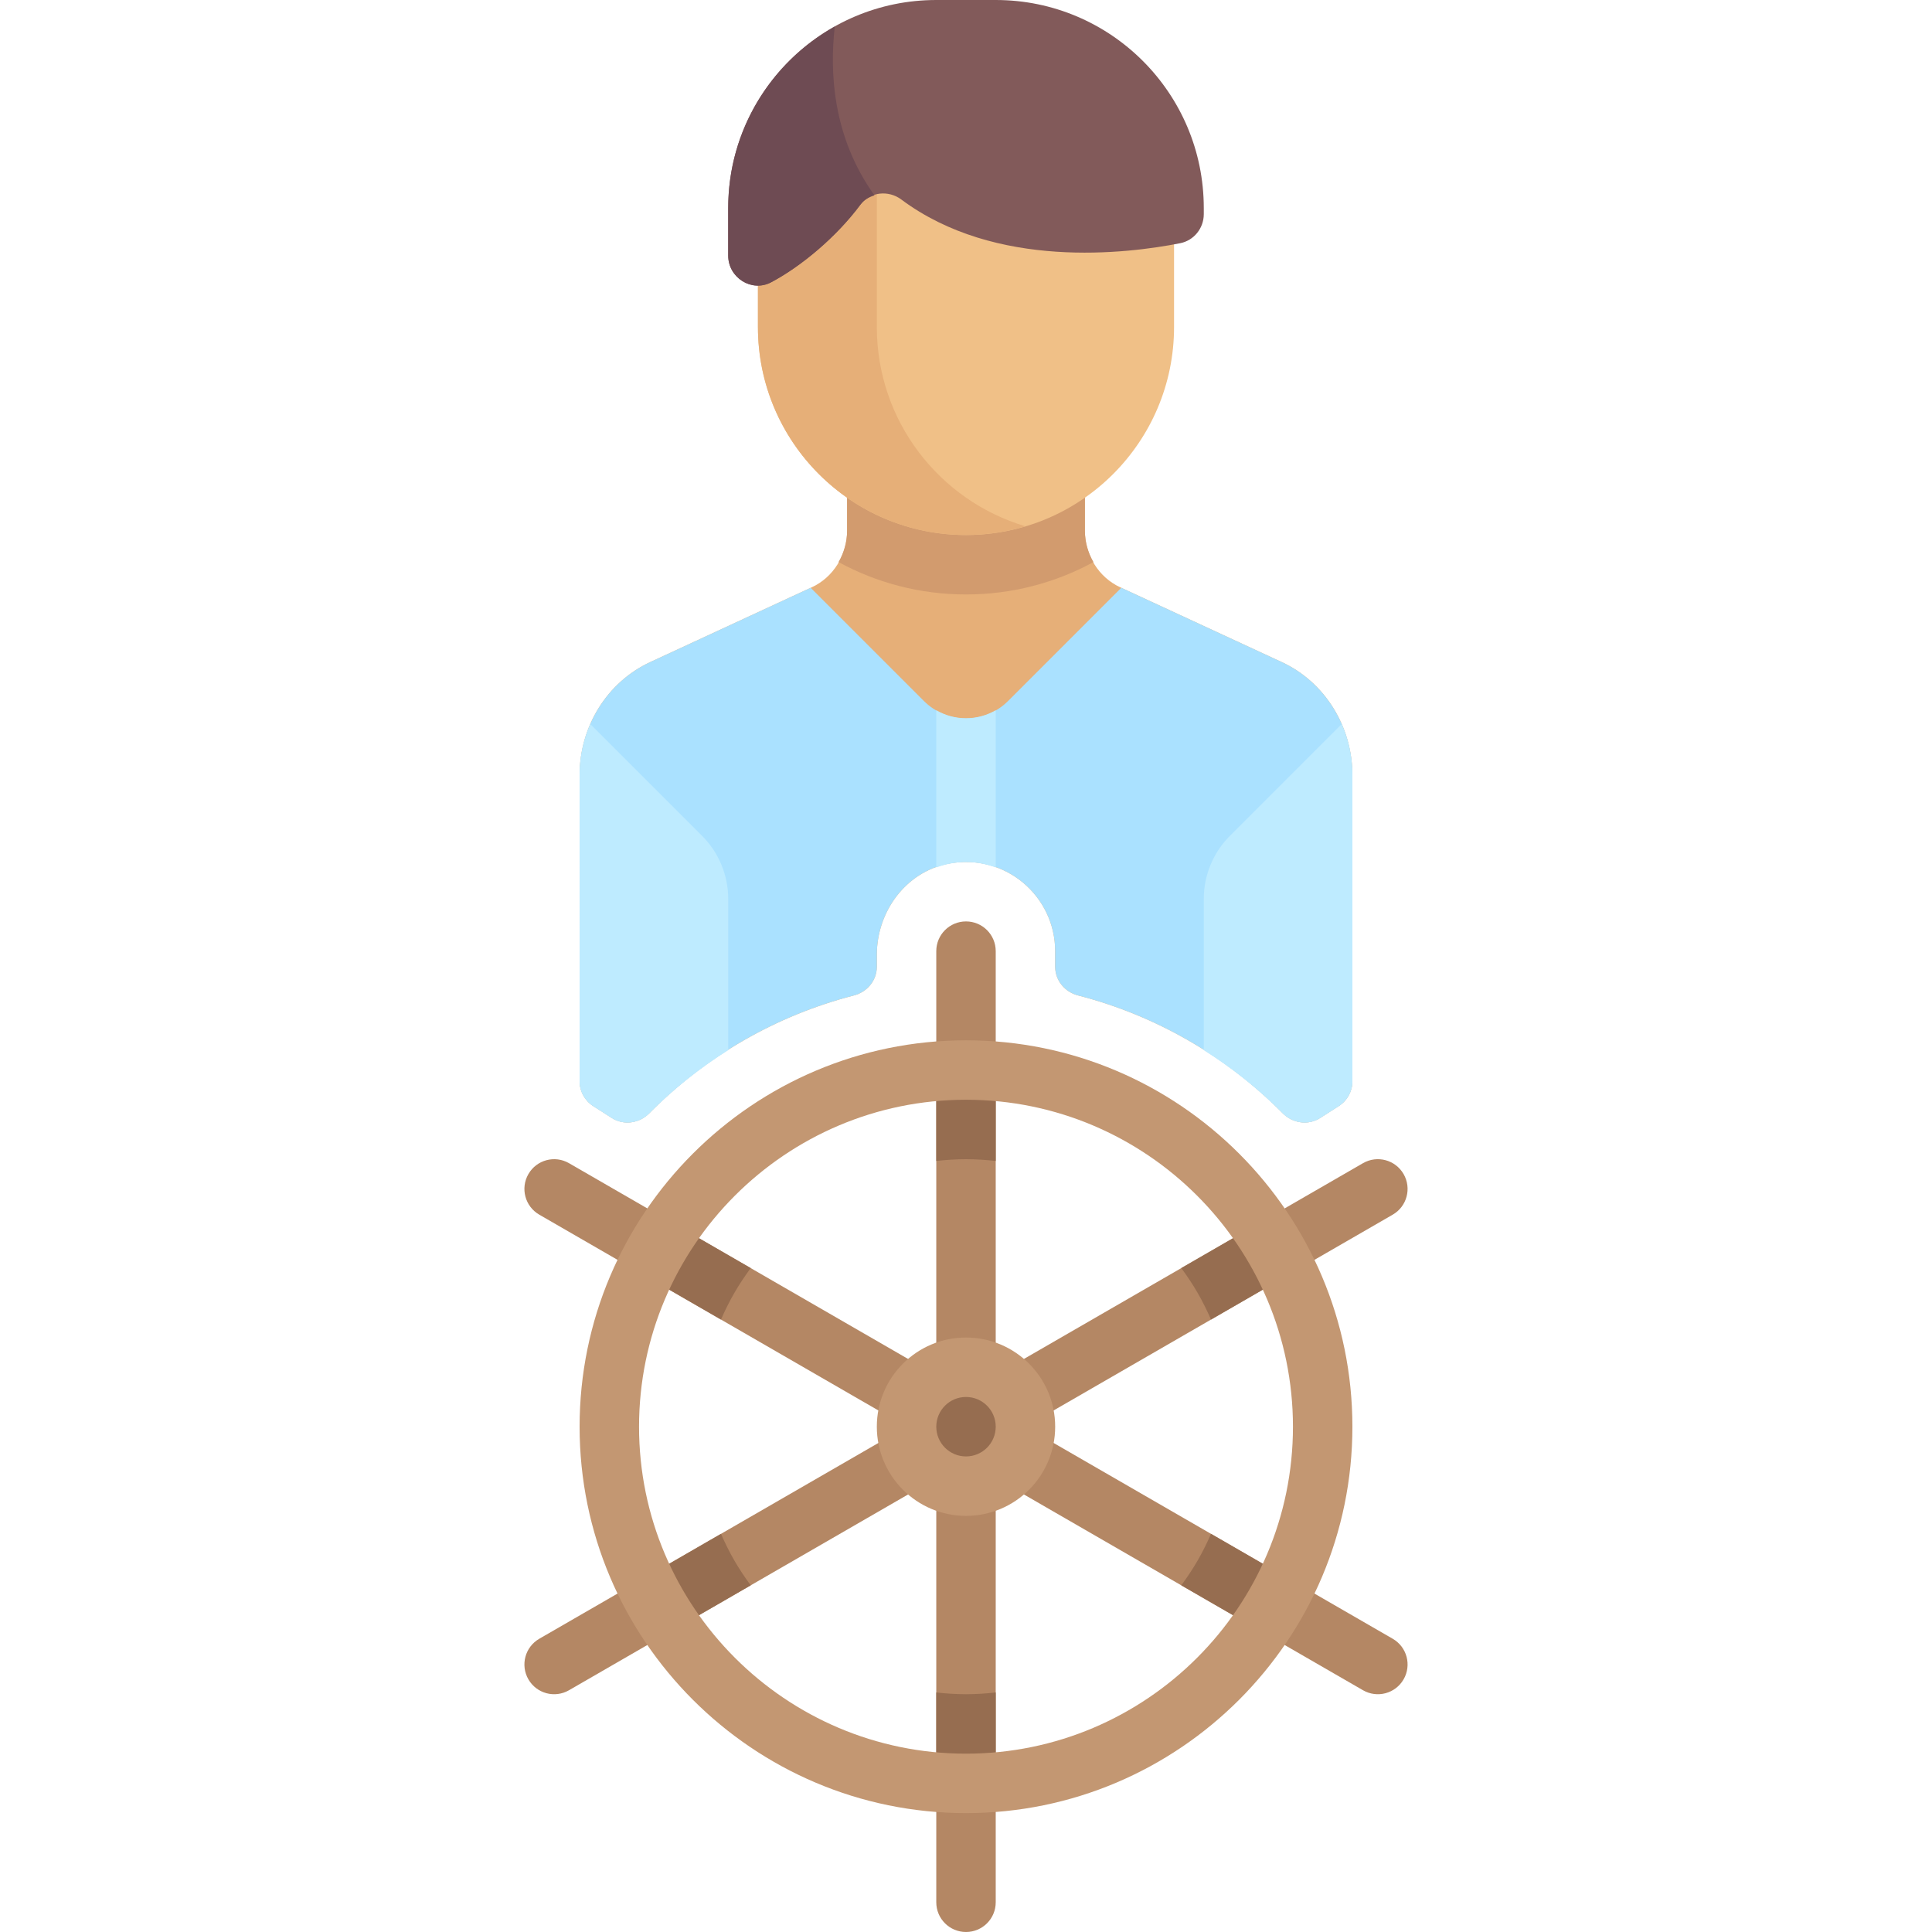 <?xml version="1.0" encoding="iso-8859-1"?>
<!-- Generator: Adobe Illustrator 19.0.0, SVG Export Plug-In . SVG Version: 6.00 Build 0)  -->
<svg version="1.1" id="Capa_1" xmlns="http://www.w3.org/2000/svg" xmlns:xlink="http://www.w3.org/1999/xlink" x="0px" y="0px"
	 viewBox="0 0 512 512" style="enable-background:new 0 0 512 512;" xml:space="preserve">
<path style="fill:#E6AF78;" d="M339.688,175.461l-42.825-19.826c-5.689-2.634-9.356-8.511-9.356-14.996v-30.361h-63.014v30.361
	c0,6.485-3.666,12.361-9.355,14.995l-42.826,19.827c-11.378,5.268-18.711,17.021-18.711,29.991v81.047
	c0,2.686,1.369,5.188,3.632,6.635l4.893,3.13c3.188,2.039,7.293,1.44,9.952-1.252c14.958-15.145,33.637-25.898,54.216-31.209
	c3.536-0.913,6.076-3.978,6.076-7.63v-3.177c0-11.428,7.702-21.927,18.92-24.107c15.086-2.931,28.341,8.601,28.341,23.172v4.111
	c0,3.652,2.54,6.717,6.076,7.63c20.579,5.311,39.257,16.064,54.216,31.209c2.659,2.693,6.765,3.292,9.952,1.252l4.893-3.13
	c2.263-1.448,3.632-3.92,3.632-6.607c0-29.717-0.001-81.074-0.001-81.074C358.399,192.482,351.066,180.728,339.688,175.461z"/>
<path style="fill:#AAE1FF;" d="M339.688,175.461l-42.534-19.691l-30.014,30.014c-6.152,6.152-16.127,6.152-22.279,0l-30.015-30.014
	l-42.535,19.692c-11.378,5.268-18.711,17.021-18.711,29.991V286.5c0,2.686,1.369,5.188,3.632,6.635l4.893,3.13
	c3.188,2.039,7.293,1.44,9.952-1.252c14.958-15.145,33.637-25.898,54.216-31.209c3.536-0.913,6.076-3.978,6.076-7.63v-3.177
	c0-11.428,7.702-21.927,18.92-24.107c15.086-2.931,28.341,8.601,28.341,23.172v4.111c0,3.652,2.54,6.717,6.076,7.63
	c20.579,5.311,39.257,16.064,54.216,31.209c2.659,2.693,6.765,3.292,9.952,1.252l4.893-3.13c2.263-1.448,3.632-3.92,3.632-6.607
	c0-29.717-0.001-81.074-0.001-81.074C358.399,192.482,351.066,180.728,339.688,175.461z"/>
<path style="fill:#D29B6E;" d="M224.492,110.277v30.361c0,3.006-0.858,5.841-2.269,8.323c10.047,5.468,21.556,8.577,33.777,8.577
	c12.221,0,23.729-3.108,33.776-8.576c-1.412-2.482-2.269-5.319-2.269-8.325v-30.361L224.492,110.277z"/>
<path style="fill:#F0C087;" d="M256,141.785L256,141.785c-30.452,0-55.139-24.686-55.139-55.138V39.385h110.277v47.262
	C311.138,117.098,286.452,141.785,256,141.785z"/>
<path style="fill:#E6AF78;" d="M232.369,86.646V39.385h-31.508v47.262c0,30.452,24.687,55.138,55.138,55.138
	c5.478,0,10.759-0.826,15.754-2.313C248.983,132.689,232.369,111.62,232.369,86.646z"/>
<path style="fill:#825A5A;" d="M263.877,0h-15.754c-30.452,0-55.138,24.686-55.139,55.138v12.601c0,5.837,6.193,9.801,11.357,7.078
	c7.991-4.215,17.364-12.078,23.663-20.561c2.544-3.426,7.435-3.934,10.855-1.382c24.995,18.651,59.809,14.364,73.883,11.585
	c3.668-0.724,6.274-3.975,6.274-7.714v-1.606C319.015,24.686,294.329,0,263.877,0z"/>
<path style="fill:#6E4B53;" d="M204.341,74.817c7.991-4.215,17.364-12.078,23.663-20.561c0.964-1.299,2.308-2.039,3.738-2.491
	c-11.136-15.502-11.896-32.782-10.512-44.738c-16.844,9.436-28.246,27.432-28.246,48.112v12.6
	C192.985,73.576,199.178,77.54,204.341,74.817z"/>
<g>
	<path style="fill:#BEEBFF;" d="M256,228.431c2.775,0,5.401,0.569,7.877,1.452v-41.664c-4.87,2.827-10.884,2.827-15.754,0v41.664
		C250.599,229,253.225,228.431,256,228.431z"/>
	<path style="fill:#BEEBFF;" d="M355.563,191.882l-29.627,29.626c-4.432,4.432-6.922,10.443-6.922,16.71V278.3
		c7.523,4.755,14.55,10.322,20.892,16.707c2.672,2.691,6.789,3.291,9.984,1.247l4.878-3.121c2.263-1.448,3.632-3.949,3.632-6.635
		l-0.001-81.046C358.399,200.674,357.389,196.067,355.563,191.882z"/>
	<path style="fill:#BEEBFF;" d="M186.063,221.509l-29.627-29.627c-1.826,4.185-2.836,8.791-2.836,13.57v81.047
		c0,2.686,1.369,5.188,3.632,6.635l4.878,3.121c3.194,2.044,7.312,1.443,9.984-1.247c6.341-6.385,13.369-11.953,20.891-16.707
		v-40.082C192.985,231.951,190.495,225.941,186.063,221.509z"/>
</g>
<path style="fill:#B48764;" d="M256,512c-4.354,0-7.877-3.523-7.877-7.877V252.062c0-4.354,3.523-7.877,7.877-7.877
	s7.877,3.523,7.877,7.877v252.062C263.877,508.477,260.354,512,256,512z"/>
<g>
	<path style="fill:#966D50;" d="M248.123,283.968v23.696c2.589-0.288,5.212-0.464,7.877-0.464c2.665,0,5.288,0.176,7.877,0.464
		v-23.696c-2.604-0.216-5.218-0.399-7.877-0.399S250.727,283.752,248.123,283.968z"/>
	<path style="fill:#966D50;" d="M263.877,472.216V448.52c-2.589,0.288-5.212,0.464-7.877,0.464c-2.665,0-5.288-0.176-7.877-0.464
		v23.696c2.604,0.216,5.218,0.399,7.877,0.399S261.273,472.433,263.877,472.216z"/>
</g>
<path style="fill:#B48764;" d="M371.967,445.046c-2.177,3.771-6.99,5.06-10.76,2.883l-218.291-126.03
	c-3.771-2.177-5.06-6.99-2.883-10.76s6.99-5.06,10.76-2.883l218.292,126.031C372.855,436.463,374.144,441.276,371.967,445.046z"/>
<g>
	<path style="fill:#966D50;" d="M170.548,337.852l20.521,11.848c1.045-2.387,2.204-4.746,3.536-7.054
		c1.333-2.308,2.797-4.491,4.341-6.589l-20.521-11.848c-1.489,2.147-2.955,4.32-4.284,6.622
		C172.811,333.133,171.662,335.489,170.548,337.852z"/>
	<path style="fill:#966D50;" d="M341.452,418.333l-20.521-11.848c-1.045,2.386-2.204,4.746-3.536,7.054
		c-1.333,2.308-2.797,4.491-4.341,6.589l20.521,11.848c1.489-2.147,2.955-4.32,4.284-6.622
		C339.189,423.051,340.338,420.696,341.452,418.333z"/>
</g>
<path style="fill:#B48764;" d="M371.967,311.138c-2.177-3.771-6.99-5.06-10.76-2.883L142.916,434.286
	c-3.771,2.177-5.06,6.99-2.883,10.76s6.99,5.06,10.76,2.883l218.292-126.031C372.855,319.722,374.144,314.909,371.967,311.138z"/>
<g>
	<path style="fill:#966D50;" d="M170.548,418.333l20.521-11.848c1.045,2.386,2.204,4.746,3.536,7.054
		c1.333,2.308,2.797,4.491,4.341,6.589l-20.521,11.848c-1.489-2.147-2.955-4.32-4.284-6.622
		C172.811,423.051,171.662,420.696,170.548,418.333z"/>
	<path style="fill:#966D50;" d="M341.452,337.852L320.931,349.7c-1.045-2.387-2.204-4.746-3.536-7.054
		c-1.333-2.308-2.797-4.491-4.341-6.589l20.521-11.848c1.489,2.147,2.955,4.32,4.284,6.622
		C339.189,333.133,340.338,335.489,341.452,337.852z"/>
</g>
<g>
	<path style="fill:#C39772;" d="M256,480.492c-56.462,0-102.4-45.938-102.4-102.4s45.938-102.4,102.4-102.4
		s102.4,45.938,102.4,102.4S312.462,480.492,256,480.492z M256,291.446c-47.777,0-86.646,38.869-86.646,86.646
		s38.869,86.646,86.646,86.646s86.646-38.869,86.646-86.646S303.777,291.446,256,291.446z"/>
	<circle style="fill:#C39772;" cx="256" cy="378.09" r="23.631"/>
</g>
<circle style="fill:#966D50;" cx="256" cy="378.09" r="7.877"/>
<g>
</g>
<g>
</g>
<g>
</g>
<g>
</g>
<g>
</g>
<g>
</g>
<g>
</g>
<g>
</g>
<g>
</g>
<g>
</g>
<g>
</g>
<g>
</g>
<g>
</g>
<g>
</g>
<g>
</g>
</svg>
